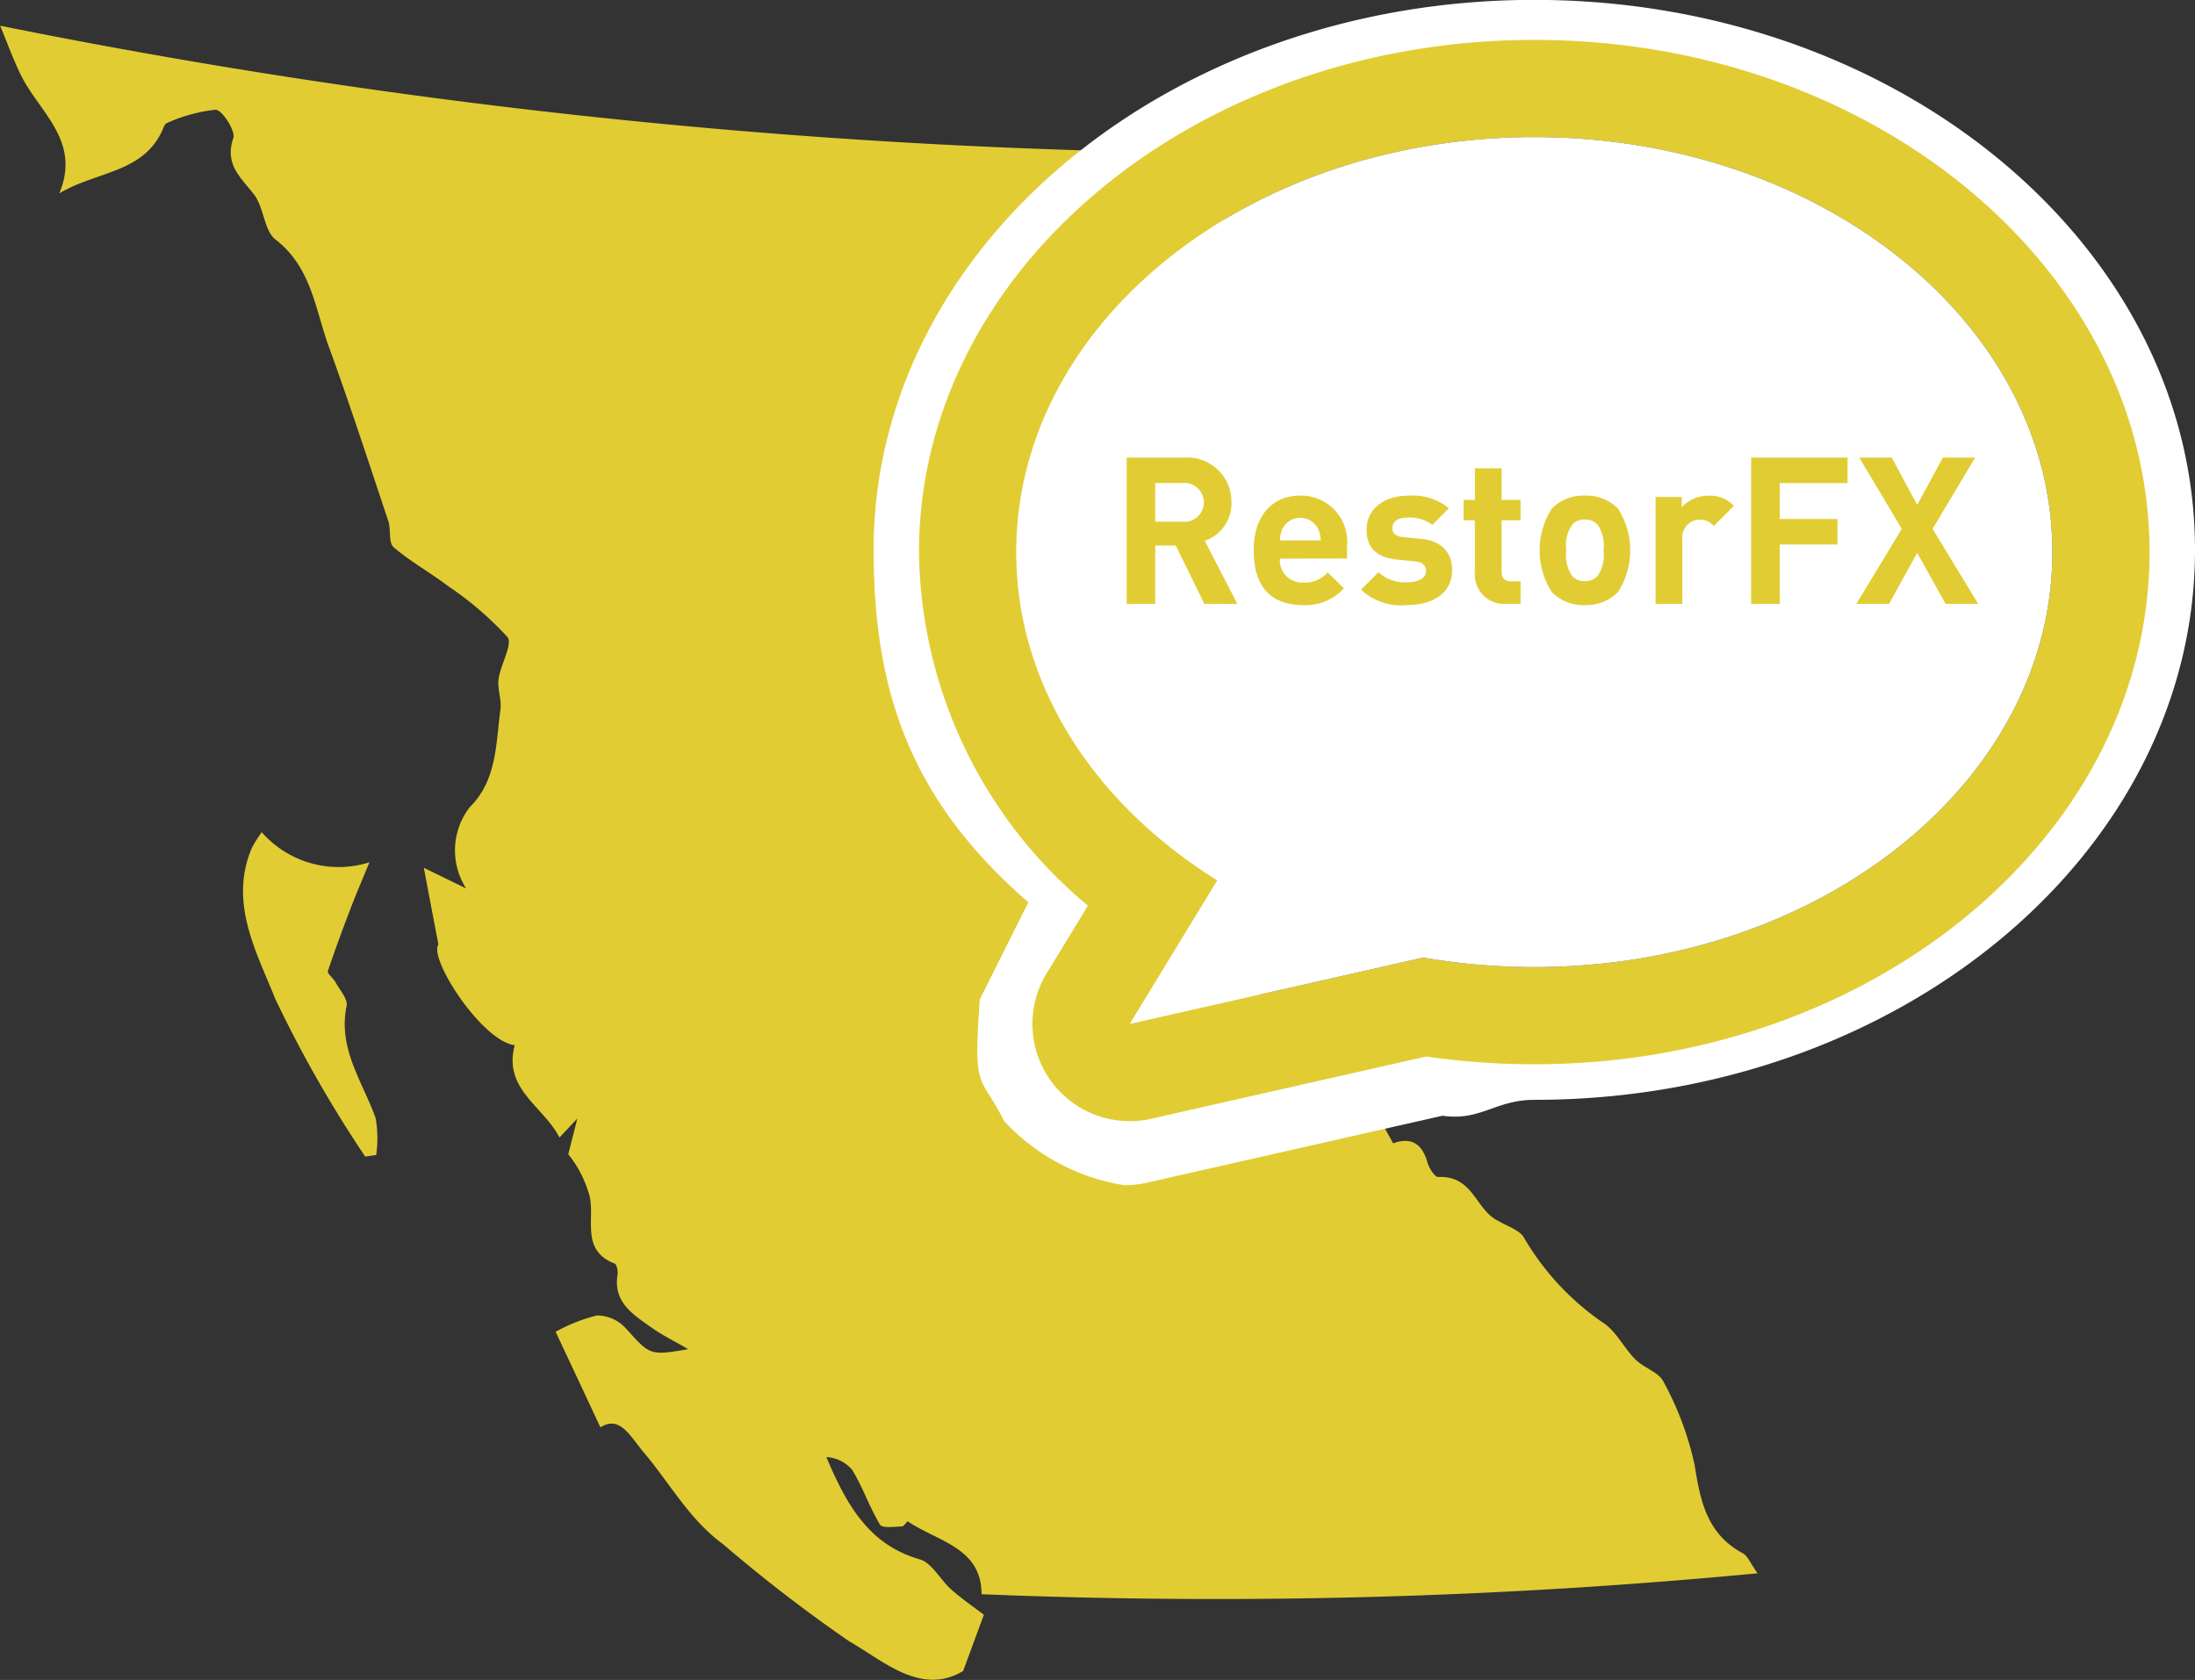 <svg xmlns="http://www.w3.org/2000/svg" width="90.313" height="69.142" viewBox="0 0 90.313 69.142">
  <rect x="0" y="0" width="90.313" height="69.142" fill="#333333" stroke="none"/>
  <g id="Group_38" data-name="Group 38" transform="translate(-1098.687 -612.858)">
    <g id="Group_32" data-name="Group 32">
      <path id="Path_242" data-name="Path 242" d="M1133.75,673.354c.439.717.712,1.536,1.147,2.256.093.153.589.08.9.072.083,0,.217-.224.237-.211,1.235.834,3.041,1.08,3.038,3a234.9,234.9,0,0,0,31.929-.861c-.307-.431-.406-.716-.6-.82-1.465-.784-1.751-2.117-1.986-3.623a12.749,12.749,0,0,0-1.281-3.436c-.192-.4-.809-.573-1.158-.922-.49-.49-.815-1.208-1.38-1.545a10.917,10.917,0,0,1-3.225-3.5c-.212-.307-.676-.439-1.024-.651-.953-.436-1.019-1.882-2.488-1.814-.144.007-.381-.383-.449-.624-.239-.841-.759-1-1.4-.761-.646-1.154-1.262-2.3-1.933-3.413-.155-.256-.591-.618-.746-.556-1.226.494-1.513-1.122-2.519-1.084-.049,0-.115-.408-.172-.627-.084-.321-.157-.645-.253-.963a5.333,5.333,0,0,1-.4-1.285c-.24-8.062-.44-16.126-.672-24.188-.084-2.9-.232-5.795-.349-8.64a266.2,266.2,0,0,1-50.274-5.242c.316.754.558,1.45.89,2.1.768,1.5,2.437,2.663,1.545,4.8,1.516-.908,3.428-.83,4.232-2.576.053-.114.1-.286.194-.317a6.632,6.632,0,0,1,2.005-.55c.263,0,.829.872.729,1.167-.371,1.1.314,1.62.857,2.33.41.536.4,1.479.886,1.852,1.477,1.146,1.625,2.868,2.185,4.4.865,2.377,1.649,4.783,2.449,7.183.117.35,0,.885.218,1.073.685.594,1.5,1.037,2.225,1.59a13.645,13.645,0,0,1,2.457,2.106c.233.289-.283,1.133-.364,1.737-.054.406.134.845.078,1.25-.194,1.406-.135,2.9-1.265,4.021a2.9,2.9,0,0,0-.145,3.342l-1.743-.849c.206,1.086.376,1.98.6,3.156-.405.593,1.8,3.984,3.142,4.144-.491,1.808,1.184,2.515,1.839,3.8l.736-.783-.374,1.471a4.617,4.617,0,0,1,.809,1.5c.4.981-.417,2.409,1.1,3,.089.035.142.311.118.46-.181,1.15.656,1.643,1.4,2.175.432.308.917.543,1.511.888-1.6.273-1.573.245-2.571-.86a1.622,1.622,0,0,0-1.186-.529,6.98,6.98,0,0,0-1.7.673c.617,1.32,1.2,2.553,1.842,3.935.809-.521,1.235.387,1.8,1.05,1.068,1.265,1.862,2.746,3.252,3.761a61.463,61.463,0,0,0,5.172,3.984c1.434.826,2.974,2.265,4.7,1.231l.853-2.315c-.35-.268-.864-.621-1.329-1.028s-.8-1.107-1.321-1.256c-2.126-.612-3.024-2.312-3.832-4.205A1.485,1.485,0,0,1,1133.75,673.354Z" fill="#e1cd33"/>
      <path id="Path_243" data-name="Path 243" d="M1112.947,654.259c.059-.287-.288-.664-.465-.99-.088-.161-.339-.341-.305-.443.3-.9.631-1.784.969-2.668.207-.543.439-1.076.742-1.811a4.206,4.206,0,0,1-4.432-1.238,5.432,5.432,0,0,0-.4.633c-.969,2.254.19,4.3.951,6.212a50.305,50.305,0,0,0,3.707,6.505l.452-.066a4.771,4.771,0,0,0-.025-1.518C1113.606,657.371,1112.583,656.019,1112.947,654.259Z" fill="#e1cd33"/>
    </g>
    <g id="Group_37" data-name="Group 37">
      <path id="Path_244" data-name="Path 244" d="M1161.816,617.153c12.641,0,22.889,8.212,22.889,18.341s-10.248,18.34-22.889,18.34a28.445,28.445,0,0,1-4.917-.424l-12.955,2.937,3.863-6.348c-5.4-3.355-8.88-8.605-8.88-14.505,0-10.129,10.248-18.341,22.889-18.341m0-4.3c-14.989,0-27.184,10.155-27.184,22.636,0,5.933,1.578,10.337,6.368,14.506l-2,4c-.275,3.886,0,3,1,5a8.551,8.551,0,0,0,4.944,2.642,4.327,4.327,0,0,0,.949-.106l12.146-2.754c1.569.231,2.172-.653,3.777-.653,14.989,0,27.184-10.154,27.184-22.635s-12.195-22.636-27.184-22.636Z" fill="#fff"/>
      <g id="Group_36" data-name="Group 36">
        <g id="Group_34" data-name="Group 34">
          <g id="Group_33" data-name="Group 33">
            <path id="Path_245" data-name="Path 245" d="M1161.82,614.5c13.96,0,25.31,9.46,25.31,21.08s-11.35,21.08-25.31,21.08a31.293,31.293,0,0,1-4.45-.32l-11.31,2.56a3.86,3.86,0,0,1-.89.1,4,4,0,0,1-3.42-6.08l1.7-2.79a19.183,19.183,0,0,1-6.95-14.55C1136.5,623.96,1147.86,614.5,1161.82,614.5Zm21.31,21.08c0-9.43-9.54-17.08-21.31-17.08s-21.32,7.65-21.32,17.08c0,5.5,3.24,10.38,8.27,13.51l-3.6,5.91,12.07-2.73a27.3,27.3,0,0,0,4.58.39C1173.59,652.66,1183.13,645.01,1183.13,635.58Z" fill="#e1cd33"/>
            <path id="Path_246" data-name="Path 246" d="M1161.82,618.5c11.77,0,21.31,7.65,21.31,17.08s-9.54,17.08-21.31,17.08a27.3,27.3,0,0,1-4.58-.39L1145.17,655l3.6-5.91c-5.03-3.13-8.27-8.01-8.27-13.51C1140.5,626.15,1150.04,618.5,1161.82,618.5Z" fill="#fff"/>
          </g>
        </g>
        <g id="Group_35" data-name="Group 35">
          <path id="Path_247" data-name="Path 247" d="M1148.239,637.711l-1.174-2.4h-.846v2.4h-1.175v-6.02h2.358a1.82,1.82,0,0,1,1.954,1.843,1.622,1.622,0,0,1-1.1,1.581l1.344,2.6Zm-.913-4.971h-1.107v1.589h1.107a.8.8,0,1,0,0-1.589Z" fill="#e1cd33"/>
          <path id="Path_248" data-name="Path 248" d="M1151.349,635.851a.91.91,0,0,0,.965.98,1.219,1.219,0,0,0,1-.414l.668.651a2.1,2.1,0,0,1-1.674.694c-1.04,0-2.038-.474-2.038-2.258,0-1.437.779-2.249,1.92-2.249a1.9,1.9,0,0,1,1.919,2.1v.491Zm1.573-1.226a.82.82,0,0,0-1.47,0,1.215,1.215,0,0,0-.1.473h1.675A1.215,1.215,0,0,0,1152.922,634.625Z" fill="#e1cd33"/>
          <path id="Path_249" data-name="Path 249" d="M1156.565,637.762a2.394,2.394,0,0,1-1.877-.635l.718-.718a1.6,1.6,0,0,0,1.175.414c.381,0,.778-.127.778-.456,0-.22-.118-.373-.465-.406l-.693-.068c-.8-.077-1.285-.422-1.285-1.234,0-.914.8-1.4,1.7-1.4a2.342,2.342,0,0,1,1.683.516l-.677.685a1.529,1.529,0,0,0-1.022-.3c-.44,0-.626.2-.626.423,0,.16.067.347.457.38l.692.068c.872.084,1.311.549,1.311,1.293C1158.433,637.3,1157.6,637.762,1156.565,637.762Z" fill="#e1cd33"/>
          <path id="Path_250" data-name="Path 250" d="M1160.648,637.711a1.2,1.2,0,0,1-1.277-1.26V634.27h-.465v-.837h.465v-1.3h1.1v1.3h.778v.837h-.778v2.113c0,.254.119.4.38.4h.4v.93Z" fill="#e1cd33"/>
          <path id="Path_251" data-name="Path 251" d="M1165.263,637.221a1.827,1.827,0,0,1-1.37.541,1.809,1.809,0,0,1-1.361-.541,3.194,3.194,0,0,1,0-3.425,1.809,1.809,0,0,1,1.361-.541,1.827,1.827,0,0,1,1.37.541,3.188,3.188,0,0,1,0,3.425Zm-.854-2.782a.7.7,0,0,0-.516-.2.674.674,0,0,0-.507.2,1.487,1.487,0,0,0-.254,1.065,1.509,1.509,0,0,0,.254,1.073.675.675,0,0,0,.507.2.7.7,0,0,0,.516-.2,1.509,1.509,0,0,0,.253-1.073A1.487,1.487,0,0,0,1164.409,634.439Z" fill="#e1cd33"/>
          <path id="Path_252" data-name="Path 252" d="M1169.2,634.506a.735.735,0,0,0-1.294.55v2.655h-1.1v-4.4h1.074v.423a1.489,1.489,0,0,1,1.107-.474,1.327,1.327,0,0,1,1.04.415Z" fill="#e1cd33"/>
          <path id="Path_253" data-name="Path 253" d="M1171.914,632.74v1.479h2.376v1.048h-2.376v2.444h-1.175v-6.02h3.965v1.049Z" fill="#e1cd33"/>
          <path id="Path_254" data-name="Path 254" d="M1178.736,637.711l-1.166-2.1-1.158,2.1h-1.345l1.868-3.086-1.749-2.934h1.335l1.049,1.945,1.056-1.945h1.328l-1.75,2.934,1.876,3.086Z" fill="#e1cd33"/>
        </g>
      </g>
    </g>
  </g>
</svg>
